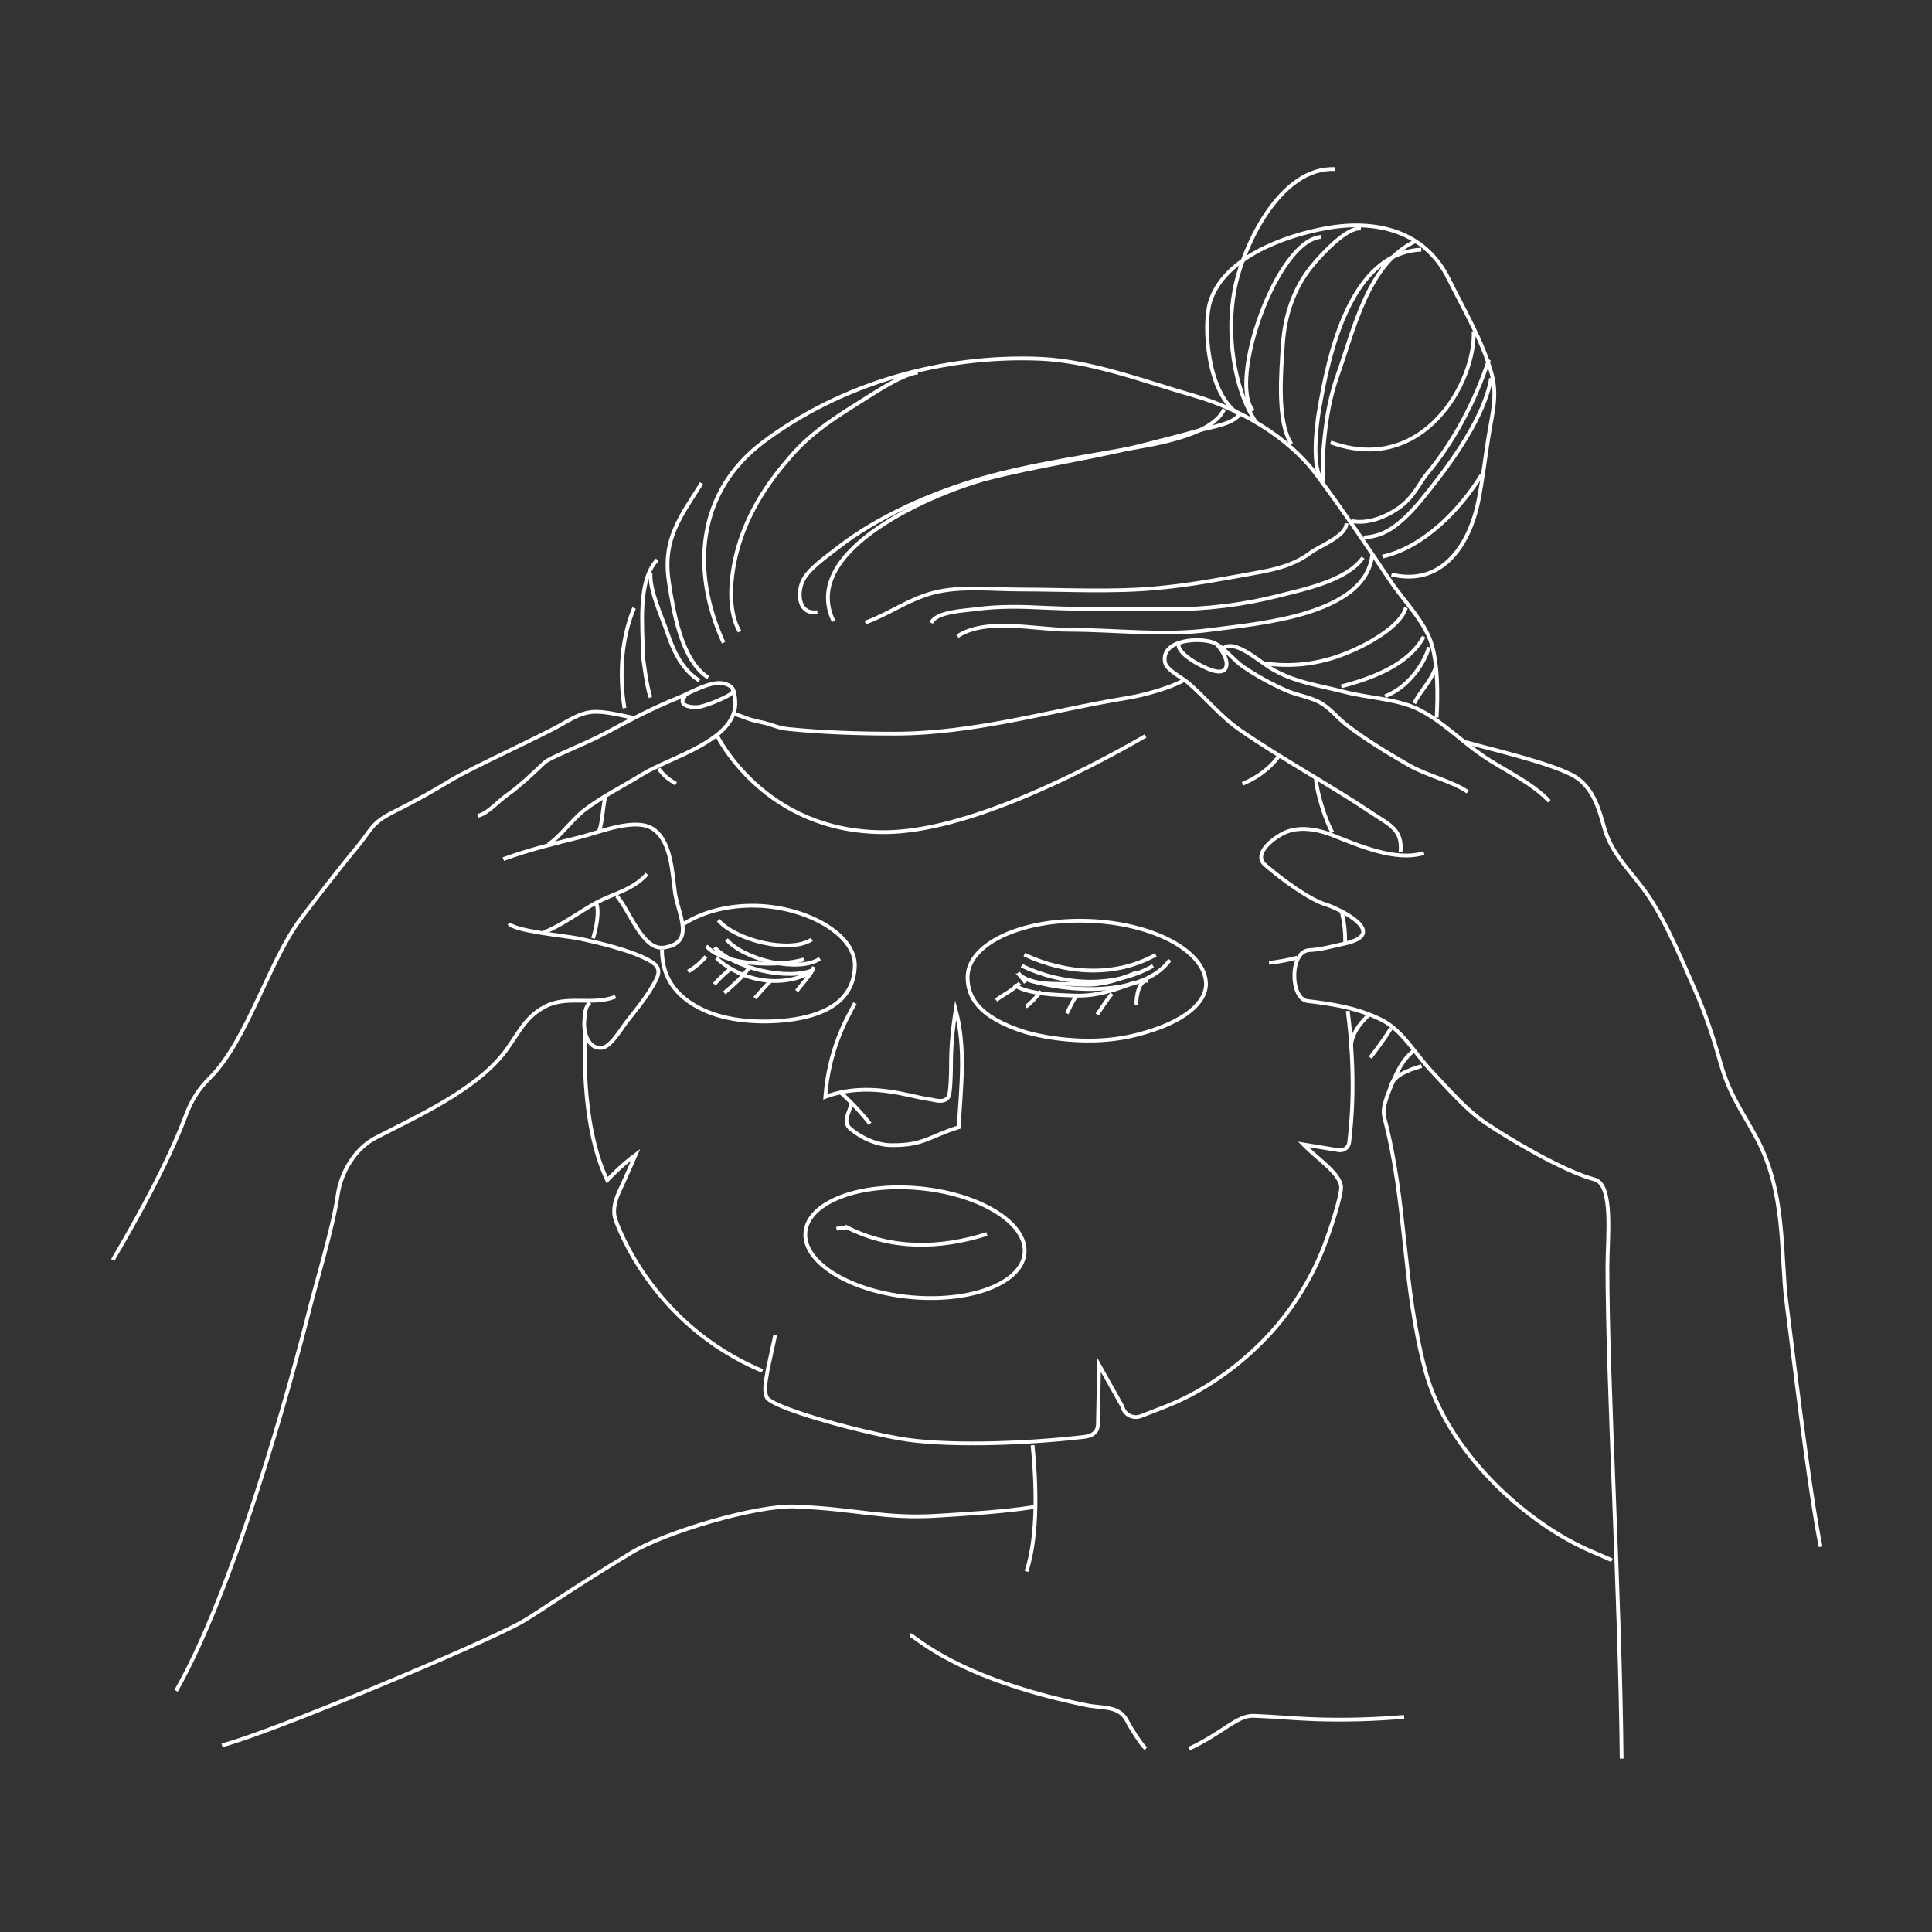 <svg width="140" height="140" viewBox="0 0 140 140" fill="none" xmlns="http://www.w3.org/2000/svg">
<rect x="0" y="0" width="140" height="140" fill="#333333" stroke="none"/>
<path d="M44.602 72.222C42.918 72.887 41.078 72.092 39.473 72.952C37.907 73.785 37.477 75.127 36.433 76.417C34.266 79.075 30.299 80.86 27.245 82.436C25.797 83.178 24.714 84.859 24.466 86.631C24.166 88.806 22.782 93.444 22.456 94.76C21.986 96.649 17.497 114.237 12.76 122.522" stroke="white" stroke-width="0.274" stroke-miterlimit="10"/>
<path d="M85.565 46.545C85.565 46.545 85.461 46.571 85.409 46.597C85.213 47.379 87.131 48.317 87.692 48.525C88.123 48.681 88.802 48.838 88.88 48.2C88.932 47.691 88.475 47.014 88.162 46.675" stroke="white" stroke-width="0.274" stroke-miterlimit="10"/>
<path d="M52.64 68.08C53.919 69.552 57.834 70.503 59.413 69.474" stroke="white" stroke-width="0.274" stroke-miterlimit="10"/>
<path d="M52.053 66.686C53.332 68.158 57.247 69.109 58.826 68.079" stroke="white" stroke-width="0.274" stroke-miterlimit="10"/>
<path d="M74.316 71.206C74.225 71.076 74.147 70.946 74.055 70.842C76.796 71.91 82.786 72.353 84.769 69.565" stroke="white" stroke-width="0.274" stroke-miterlimit="10"/>
<path d="M88.71 29.648C87.771 31.693 83.164 32.266 81.063 32.644C77.761 33.243 74.434 33.725 71.158 34.663C67.556 35.705 63.602 37.412 60.653 39.731C59.896 40.33 58.539 41.242 58.148 42.141C57.743 43.079 57.9 44.551 59.231 44.356" stroke="white" stroke-width="0.274" stroke-miterlimit="10"/>
<path d="M99.437 40.2C98.967 44.617 91.085 45.19 87.797 45.633C84.391 46.102 80.867 45.633 77.422 45.633C75.034 45.633 71.445 44.734 69.383 46.102" stroke="white" stroke-width="0.274" stroke-miterlimit="10"/>
<path d="M52.432 46.571C50.031 41.334 50.526 35.627 55.29 32.045C60.953 27.785 68.3 25.7 75.386 26C79.132 26.169 82.864 27.628 86.479 28.658C89.806 29.609 93.304 31.602 95.392 34.39C97.258 36.891 99.059 39.562 100.781 42.141C101.747 43.574 103.287 45.086 103.757 46.727C104.213 48.33 104.187 50.31 104.109 51.99" stroke="white" stroke-width="0.274" stroke-miterlimit="10"/>
<path d="M74.029 69.981C77.044 71.401 80.619 71.636 83.556 69.995" stroke="white" stroke-width="0.274" stroke-miterlimit="10"/>
<path d="M74.225 69.174C77.239 70.594 80.815 70.828 83.751 69.187" stroke="white" stroke-width="0.274" stroke-miterlimit="10"/>
<path d="M51.779 68.653C53.228 70.19 57.143 71.089 59.009 70.255" stroke="white" stroke-width="0.274" stroke-miterlimit="10"/>
<path d="M51.322 49.098C49.365 47.887 48.778 44.2 48.465 42.141C48.008 39.067 49.287 37.477 50.84 35.015" stroke="white" stroke-width="0.274" stroke-miterlimit="10"/>
<path d="M74.825 104.727C75.073 107.267 75.269 111.136 74.382 113.872" stroke="white" stroke-width="0.274" stroke-miterlimit="10"/>
<path d="M74.995 109.195C72.594 109.573 69.984 109.703 67.974 109.833C64.033 110.081 62.128 109.351 57.626 109.169C54.807 109.052 48.164 111.045 45.763 112.504C41.483 115.084 38.873 116.934 37.842 117.52C34.945 119.161 19.39 125.649 16.088 126.47" stroke="white" stroke-width="0.274" stroke-miterlimit="10"/>
<path d="M89.793 30.026C87.47 28.579 87.157 23.551 87.692 21.857C88.71 18.639 93.121 17.076 96.07 16.542C99.685 15.877 103.248 16.711 104.97 20.203C106.079 22.443 107.463 24.762 108.102 27.133C108.533 28.723 108.102 30.104 107.854 31.706C107.619 33.191 107.437 34.742 107.136 36.266C106.601 39.015 104.787 42.571 100.833 41.633" stroke="white" stroke-width="0.274" stroke-miterlimit="10"/>
<path d="M95.731 17.167C92.534 17.401 88.984 27.55 90.798 29.765" stroke="white" stroke-width="0.274" stroke-miterlimit="10"/>
<path d="M107.893 26.065C106.862 29.14 105.336 32.032 103.391 34.351C102.804 35.067 102.439 36.083 101.251 36.878C99.346 38.142 97.989 37.764 97.923 37.751" stroke="white" stroke-width="0.274" stroke-miterlimit="10"/>
<path d="M102.987 18.092C97.845 18.326 96.279 25.622 95.574 29.804C95.379 30.976 95.052 33.855 95.783 34.754" stroke="white" stroke-width="0.274" stroke-miterlimit="10"/>
<path d="M108.05 27.407C107.567 30.195 105.27 33.373 103.561 35.523C102.83 36.448 102.021 37.438 101.016 38.168C100.311 38.676 99.633 38.897 98.811 38.949" stroke="white" stroke-width="0.274" stroke-miterlimit="10"/>
<path d="M98.615 16.568C97.623 16.411 95.77 18.431 95.131 19.199C93.773 20.815 93.095 22.86 92.964 24.945C92.834 26.938 92.508 30.534 93.578 32.175" stroke="white" stroke-width="0.274" stroke-miterlimit="10"/>
<path d="M102.595 17.467C99.163 19.017 98.119 23.837 96.958 27.107C96.383 28.723 96.135 30.169 95.966 31.836C95.914 32.462 95.835 33.074 95.848 33.725V34.924" stroke="white" stroke-width="0.274" stroke-miterlimit="10"/>
<path d="M96.422 32.058C103.143 34.507 106.941 27.642 106.784 24.007" stroke="white" stroke-width="0.274" stroke-miterlimit="10"/>
<path d="M107.345 34.429C105.845 36.878 103.182 39.666 100.181 40.33" stroke="white" stroke-width="0.274" stroke-miterlimit="10"/>
<path d="M47.629 40.565C46.168 42.076 46.585 45.489 46.585 47.404C46.585 47.652 46.911 50.062 47.146 50.531" stroke="white" stroke-width="0.274" stroke-miterlimit="10"/>
<path d="M45.254 51.313C44.85 48.889 45.032 46.232 45.946 44.056" stroke="white" stroke-width="0.274" stroke-miterlimit="10"/>
<path d="M75.425 71.819C75.138 72.236 74.577 72.809 74.342 72.939" stroke="white" stroke-width="0.274" stroke-miterlimit="10"/>
<path d="M78.127 72.053C77.735 72.444 77.552 72.978 77.305 73.434" stroke="white" stroke-width="0.274" stroke-miterlimit="10"/>
<path d="M83.19 71.076C82.564 70.92 82.303 72.209 82.355 72.848" stroke="white" stroke-width="0.274" stroke-miterlimit="10"/>
<path d="M80.58 72.014C80.162 72.47 79.849 73.056 79.497 73.512" stroke="white" stroke-width="0.274" stroke-miterlimit="10"/>
<path d="M73.899 71.245C73.429 71.727 72.659 72.105 72.176 72.47" stroke="white" stroke-width="0.274" stroke-miterlimit="10"/>
<path d="M51.153 69.317C50.787 69.747 50.344 70.125 49.861 70.399" stroke="white" stroke-width="0.274" stroke-miterlimit="10"/>
<path d="M58.983 70.06C58.722 70.698 58.187 71.206 57.73 71.818" stroke="white" stroke-width="0.274" stroke-miterlimit="10"/>
<path d="M52.888 70.242C52.51 70.542 52.105 70.92 51.766 71.323" stroke="white" stroke-width="0.274" stroke-miterlimit="10"/>
<path d="M55.825 71.089C55.433 71.493 55.042 71.923 54.702 72.326" stroke="white" stroke-width="0.274" stroke-miterlimit="10"/>
<path d="M54.246 70.164C53.776 70.855 53.084 71.415 52.484 71.949" stroke="white" stroke-width="0.274" stroke-miterlimit="10"/>
<path d="M60.405 45.02C57.834 39.744 67.987 35.601 71.563 34.676C75.151 33.751 78.831 33.243 82.42 32.357C83.986 31.966 85.513 31.576 87.053 31.146C87.862 30.924 89.193 30.755 89.767 30.103C89.767 30.077 89.78 30.051 89.793 30.012" stroke="white" stroke-width="0.274" stroke-miterlimit="10"/>
<path d="M67.478 45.138C67.83 44.33 69.84 44.252 70.662 44.148C72.385 43.913 74.029 43.952 75.778 44.043C78.766 44.174 81.742 44.148 84.756 44.148C87.431 44.148 90.015 43.835 92.599 43.184C94.53 42.689 97.545 42.102 98.772 40.409" stroke="white" stroke-width="0.274" stroke-miterlimit="10"/>
<path d="M97.193 49.737C99.62 49.111 102.138 48.082 103.169 46.128" stroke="white" stroke-width="0.274" stroke-miterlimit="10"/>
<path d="M104.057 48.303C103.678 49.424 103.013 49.932 102.478 50.961" stroke="white" stroke-width="0.274" stroke-miterlimit="10"/>
<path d="M100.364 50.453C101.903 49.88 103.143 48.277 103.548 46.897" stroke="white" stroke-width="0.274" stroke-miterlimit="10"/>
<path d="M47.146 41.49C47.029 42.74 47.982 44.721 48.386 45.932C48.817 47.235 49.495 48.603 50.683 49.319" stroke="white" stroke-width="0.274" stroke-miterlimit="10"/>
<path d="M91.033 30.625C89.337 28.11 88.893 24.098 89.441 21.101C90.041 17.805 92.795 12.047 96.762 12.255" stroke="white" stroke-width="0.274" stroke-miterlimit="10"/>
<path d="M73.768 70.49C74.642 71.532 76.73 71.219 77.944 71.324C79.693 71.467 80.763 71.115 82.368 70.464" stroke="white" stroke-width="0.274" stroke-miterlimit="10"/>
<path d="M51.179 68.548C52.419 70.02 56.542 70.046 58.252 69.525" stroke="white" stroke-width="0.274" stroke-miterlimit="10"/>
<path d="M73.481 71.362C74.46 72.066 76.626 72.092 77.84 72.144C79.406 72.209 80.815 71.753 82.264 71.167" stroke="white" stroke-width="0.274" stroke-miterlimit="10"/>
<path d="M51.91 69.421C53.802 71.141 56.621 71.623 58.865 70.412" stroke="white" stroke-width="0.274" stroke-miterlimit="10"/>
<path d="M8.167 91.308C11.847 85.068 13.073 81.863 13.478 80.794C13.883 79.713 14.391 78.918 15.2 78.111C17.902 75.44 19.494 69.63 21.791 66.581C22.926 65.083 24.688 62.803 25.875 61.383C26.919 60.133 26.88 59.65 28.498 58.843C30.064 58.061 31.16 57.449 32.635 56.563C34.201 55.612 39.147 53.384 40.726 52.472C42.683 51.326 43.036 51.404 45.972 52.029" stroke="white" stroke-width="0.274" stroke-miterlimit="10"/>
<path d="M34.618 59.117C35.336 58.973 36.132 58.022 36.798 57.566C37.568 57.045 38.781 55.899 39.434 55.273C39.852 54.869 42.253 53.997 43.949 53.085C45.698 52.147 47.368 51.274 49.221 50.531C49.939 50.245 51.518 49.294 52.445 49.528C53.11 49.684 53.228 49.997 53.28 50.779C53.489 53.632 48.608 54.843 46.546 56.107C45.163 56.967 43.649 57.709 42.331 58.713C41.483 59.364 40.321 60.927 39.708 61.175" stroke="white" stroke-width="0.274" stroke-miterlimit="10"/>
<path d="M36.472 62.256C38.273 61.592 40.139 61.136 42.031 60.667C43.44 60.315 46.115 59.169 47.394 60.12C48.686 61.084 48.712 63.363 48.921 64.744C49.156 66.282 50.422 68.314 48.112 68.666C46.559 68.9 45.607 65.93 44.693 64.927" stroke="white" stroke-width="0.274" stroke-miterlimit="10"/>
<path d="M46.885 63.337C45.841 64.497 44.536 64.705 43.192 65.422C42.005 66.06 40.621 67.115 39.408 67.558" stroke="white" stroke-width="0.274" stroke-miterlimit="10"/>
<path d="M103.182 61.813C101.12 62.464 98.354 61.227 96.462 60.484C95.548 60.132 94.074 59.794 92.925 60.419C91.92 60.966 90.876 61.982 91.672 62.673C93.004 63.832 94.961 65.2 96.018 65.526C97.232 65.904 100.625 67.662 97.48 68.366C96.644 68.548 95.744 68.809 94.896 68.848C93.421 68.913 93.486 72.378 94.739 72.535C96.631 72.769 98.315 73.017 100.09 73.89C101.616 74.645 102.53 76.339 103.717 77.603C105.048 79.01 106.223 80.403 107.698 81.407C109.459 82.592 113.27 84.859 115.554 85.471C116.937 85.849 116.48 89.731 116.48 91.764C116.48 100.362 117.381 115.266 117.511 127.434" stroke="white" stroke-width="0.274" stroke-miterlimit="10"/>
<path d="M106.21 53.775C108.102 54.309 112.069 55.221 113.87 56.133C115.632 57.019 115.958 59.103 116.337 60.263C116.976 62.191 118.477 63.416 119.599 65.148C120.839 67.063 121.948 69.734 122.835 71.753C123.605 73.499 124.18 75.271 124.688 77.069C125.315 79.257 126.085 80.273 127.22 82.332C129.452 86.409 129.008 90.904 129.452 94.37C130.483 102.603 131.253 108.739 131.931 112.087" stroke="white" stroke-width="0.274" stroke-miterlimit="10"/>
<path d="M106.354 57.384C105.323 56.641 103.378 56.198 102.06 55.43C100.559 54.57 98.902 53.554 97.584 52.537C96.879 51.99 96.331 51.235 95.535 50.844C94.831 50.492 93.904 50.349 93.173 50.023C92.09 49.541 91.046 48.968 90.067 48.303C89.415 47.847 88.671 46.883 87.979 46.584C87.001 46.167 84.117 46.31 84.417 47.978C84.521 48.564 85.644 49.085 86.1 49.476C87.405 50.609 88.449 51.925 89.898 52.928C93.017 55.078 96.357 56.863 99.437 58.934C100.69 59.768 101.656 60.12 101.486 61.761" stroke="white" stroke-width="0.274" stroke-miterlimit="10"/>
<path d="M112.265 58.061C110.999 56.693 108.937 55.794 107.411 54.739C105.819 53.645 104.644 52.381 102.948 51.482C101.395 50.648 99.228 50.596 97.493 50.153C95.574 49.658 93.708 49.437 92.038 48.395C91.203 47.873 89.376 46.258 88.645 47.001" stroke="white" stroke-width="0.274" stroke-miterlimit="10"/>
<path d="M53.228 51.73C54.102 52.016 54.154 52.12 55.094 52.316C56.125 52.524 56.19 52.733 57.221 52.837C59.727 53.084 62.271 53.163 64.816 53.163C70.623 53.163 76.065 51.495 81.715 50.57C82.981 50.362 84.808 49.828 85.709 49.333" stroke="white" stroke-width="0.274" stroke-miterlimit="10"/>
<path d="M95.353 56.367C95.405 57.462 96.096 59.559 96.553 60.328" stroke="white" stroke-width="0.274" stroke-miterlimit="10"/>
<path d="M97.232 66.073C97.414 66.881 97.48 67.467 97.48 68.366" stroke="white" stroke-width="0.274" stroke-miterlimit="10"/>
<path d="M43.845 57.813C43.675 58.595 43.636 59.676 43.414 60.198" stroke="white" stroke-width="0.274" stroke-miterlimit="10"/>
<path d="M43.192 65.395C43.48 66.034 43.166 67.415 42.971 68.001" stroke="white" stroke-width="0.274" stroke-miterlimit="10"/>
<path d="M61.958 72.691C61.253 73.968 60.066 76.118 59.805 79.479C62.91 78.332 65.834 79.44 67.23 79.635C67.739 79.7 68.378 79.974 68.718 79.505C68.887 79.284 68.913 77.629 68.913 77.316C68.913 76.001 68.979 74.958 69.253 73.173C70.01 76.001 69.631 78.71 69.475 81.681C67.334 82.345 66.943 83.009 64.607 82.983C63.589 82.983 62.48 82.501 61.658 81.824C61.031 81.303 61.488 80.769 61.697 79.974" stroke="white" stroke-width="0.274" stroke-miterlimit="10"/>
<path d="M49.665 50.414C48.947 51.196 50.278 51.313 50.735 51.209C51.401 51.065 52.64 50.518 52.941 50.297C53.241 50.062 53.084 49.919 53.045 49.88" stroke="white" stroke-width="0.274" stroke-miterlimit="10"/>
<path d="M60.614 89.041C60.888 88.976 61.266 89.041 61.345 88.924C64.581 90.578 68.131 90.5 71.51 89.419" stroke="white" stroke-width="0.274" stroke-miterlimit="10"/>
<path d="M36.902 66.92C37.15 67.454 41.091 67.832 41.9 68.001C43.388 68.314 45.75 68.861 47.107 69.63C48.073 70.177 47.721 70.75 47.133 71.714C46.624 72.548 45.985 73.303 45.385 74.072C45.019 74.541 44.288 75.818 43.649 75.922C42.592 76.065 42.266 74.75 42.344 73.968C42.383 73.499 42.383 72.926 42.762 72.652" stroke="white" stroke-width="0.274" stroke-miterlimit="10"/>
<path d="M65.951 118.471C66.33 118.562 69.227 121.624 78.727 123.565C79.888 123.8 81.115 123.578 81.676 124.711C81.872 125.115 82.707 126.444 83.034 126.718" stroke="white" stroke-width="0.274" stroke-miterlimit="10"/>
<path d="M86.152 126.718C88.554 125.623 89.65 124.281 90.837 124.334C92.299 124.386 93.76 124.529 95.235 124.581C97.401 124.659 99.581 124.594 101.747 124.412" stroke="white" stroke-width="0.274" stroke-miterlimit="10"/>
<path d="M62.702 45.112C64.385 44.513 65.834 43.418 67.648 42.949C69.618 42.441 71.863 42.715 73.873 42.715C77.187 42.715 80.593 42.923 83.895 42.61C86.322 42.389 88.736 41.92 91.137 41.49C92.56 41.23 93.813 40.917 94.974 40.044C95.614 39.562 97.558 38.858 97.571 37.92" stroke="white" stroke-width="0.274" stroke-miterlimit="10"/>
<path d="M53.593 45.763C52.575 43.992 53.006 41.151 53.593 39.301C54.363 36.891 55.681 34.911 57.338 33.022C58.917 31.211 60.784 30.091 62.767 28.84C63.642 28.293 65.455 27.108 66.512 26.99" stroke="white" stroke-width="0.274" stroke-miterlimit="10"/>
<path d="M91.699 48.082C94.178 48.408 96.383 47.965 98.615 46.857C99.646 46.349 101.551 45.229 101.877 44.03" stroke="white" stroke-width="0.274" stroke-miterlimit="10"/>
<path d="M92.69 54.739C92.69 54.739 91.973 55.99 90.041 56.798" stroke="white" stroke-width="0.274" stroke-miterlimit="10"/>
<path d="M47.721 55.703C48.177 56.276 48.451 56.472 48.986 56.797" stroke="white" stroke-width="0.274" stroke-miterlimit="10"/>
<path d="M93.995 69.395C93.356 69.565 92.664 69.695 91.96 69.773" stroke="white" stroke-width="0.274" stroke-miterlimit="10"/>
<path d="M102.465 76.118C101.603 76.821 101.225 77.59 100.494 79.479C100.416 79.844 100.181 80.234 100.298 80.925C101.995 87.322 101.577 92.989 103.3 99.372C104.814 105 110.347 110.329 115.488 112.491C115.932 112.674 116.363 112.869 116.806 113.064" stroke="white" stroke-width="0.274" stroke-miterlimit="10"/>
<path d="M99.293 76.639C99.711 76.091 100.207 75.453 100.794 74.515" stroke="white" stroke-width="0.274" stroke-miterlimit="10"/>
<path d="M97.858 76.001C97.936 74.906 98.537 74.151 99.228 73.512" stroke="white" stroke-width="0.274" stroke-miterlimit="10"/>
<path d="M102.178 77.538C101.512 77.785 100.925 78.137 100.742 78.775" stroke="white" stroke-width="0.274" stroke-miterlimit="10"/>
<path d="M103.013 77.251C102.739 77.342 102.452 77.42 102.178 77.525" stroke="white" stroke-width="0.274" stroke-miterlimit="10"/>
<path d="M74.264 74.776C70.754 73.669 70.127 72.131 70.114 70.829C70.101 68.431 73.951 66.594 78.727 66.725C83.49 66.855 87.379 68.913 87.392 71.311C87.392 72.509 86.1 74.033 82.381 74.984C78.257 76.04 74.264 74.776 74.264 74.776Z" stroke="white" stroke-width="0.274" stroke-miterlimit="10"/>
<path d="M49.535 66.959C50.761 66.165 52.497 65.644 54.428 65.63C58.239 65.591 61.997 67.65 61.945 69.982C61.893 72.678 59.505 73.629 57.13 73.916C55.159 74.151 52.706 74.02 50.918 73.16C49.352 72.405 47.969 71.18 47.969 68.822" stroke="white" stroke-width="0.274" stroke-miterlimit="10"/>
<path d="M42.422 74.932C42.422 74.932 41.966 81.264 44.001 85.524C44.001 85.524 44.954 84.495 46.063 83.674C46.063 83.674 45.463 85.068 44.863 86.358C44.484 87.178 44.393 87.895 44.641 88.494C44.732 88.716 47.199 95.972 55.25 99.346" stroke="white" stroke-width="0.274" stroke-miterlimit="10"/>
<path d="M56.177 96.741L55.642 99.203C55.55 99.828 55.316 100.636 55.55 101.235C55.812 101.939 61.462 103.567 65.142 104.232C68.3 104.805 74.003 104.648 78.531 104.127C79.288 104.036 79.562 103.697 79.562 103.15L79.641 98.903L81.337 101.926C81.468 102.512 82.107 102.838 82.681 102.616L84.482 101.913C87.744 100.636 90.407 98.434 92.116 96.545C94.935 93.445 96.057 90.005 96.057 90.005C96.37 89.21 97.245 86.553 97.18 85.967C97.049 84.977 95.457 83.973 94.452 82.931L96.997 83.348C97.375 83.413 97.728 83.153 97.767 82.788C97.936 81.329 98.276 78.059 97.662 73.251" stroke="white" stroke-width="0.274" stroke-miterlimit="10"/>
<path d="M51.949 53.28C51.949 53.28 55.355 60.38 64.177 60.302C69.971 60.25 78.114 56.146 83.007 53.332" stroke="white" stroke-width="0.274" stroke-miterlimit="10"/>
<path d="M60.94 79.192C60.94 79.192 62.088 80.195 63.041 81.433" stroke="white" stroke-width="0.274" stroke-miterlimit="10"/>
<path d="M74.251 90.67C74.212 92.858 70.636 94.357 66.238 94.018C61.854 93.679 58.317 91.621 58.356 89.432C58.395 87.243 61.971 85.745 66.369 86.084C70.754 86.423 74.29 88.481 74.251 90.67Z" stroke="white" stroke-width="0.274" stroke-miterlimit="10"/>
</svg>
